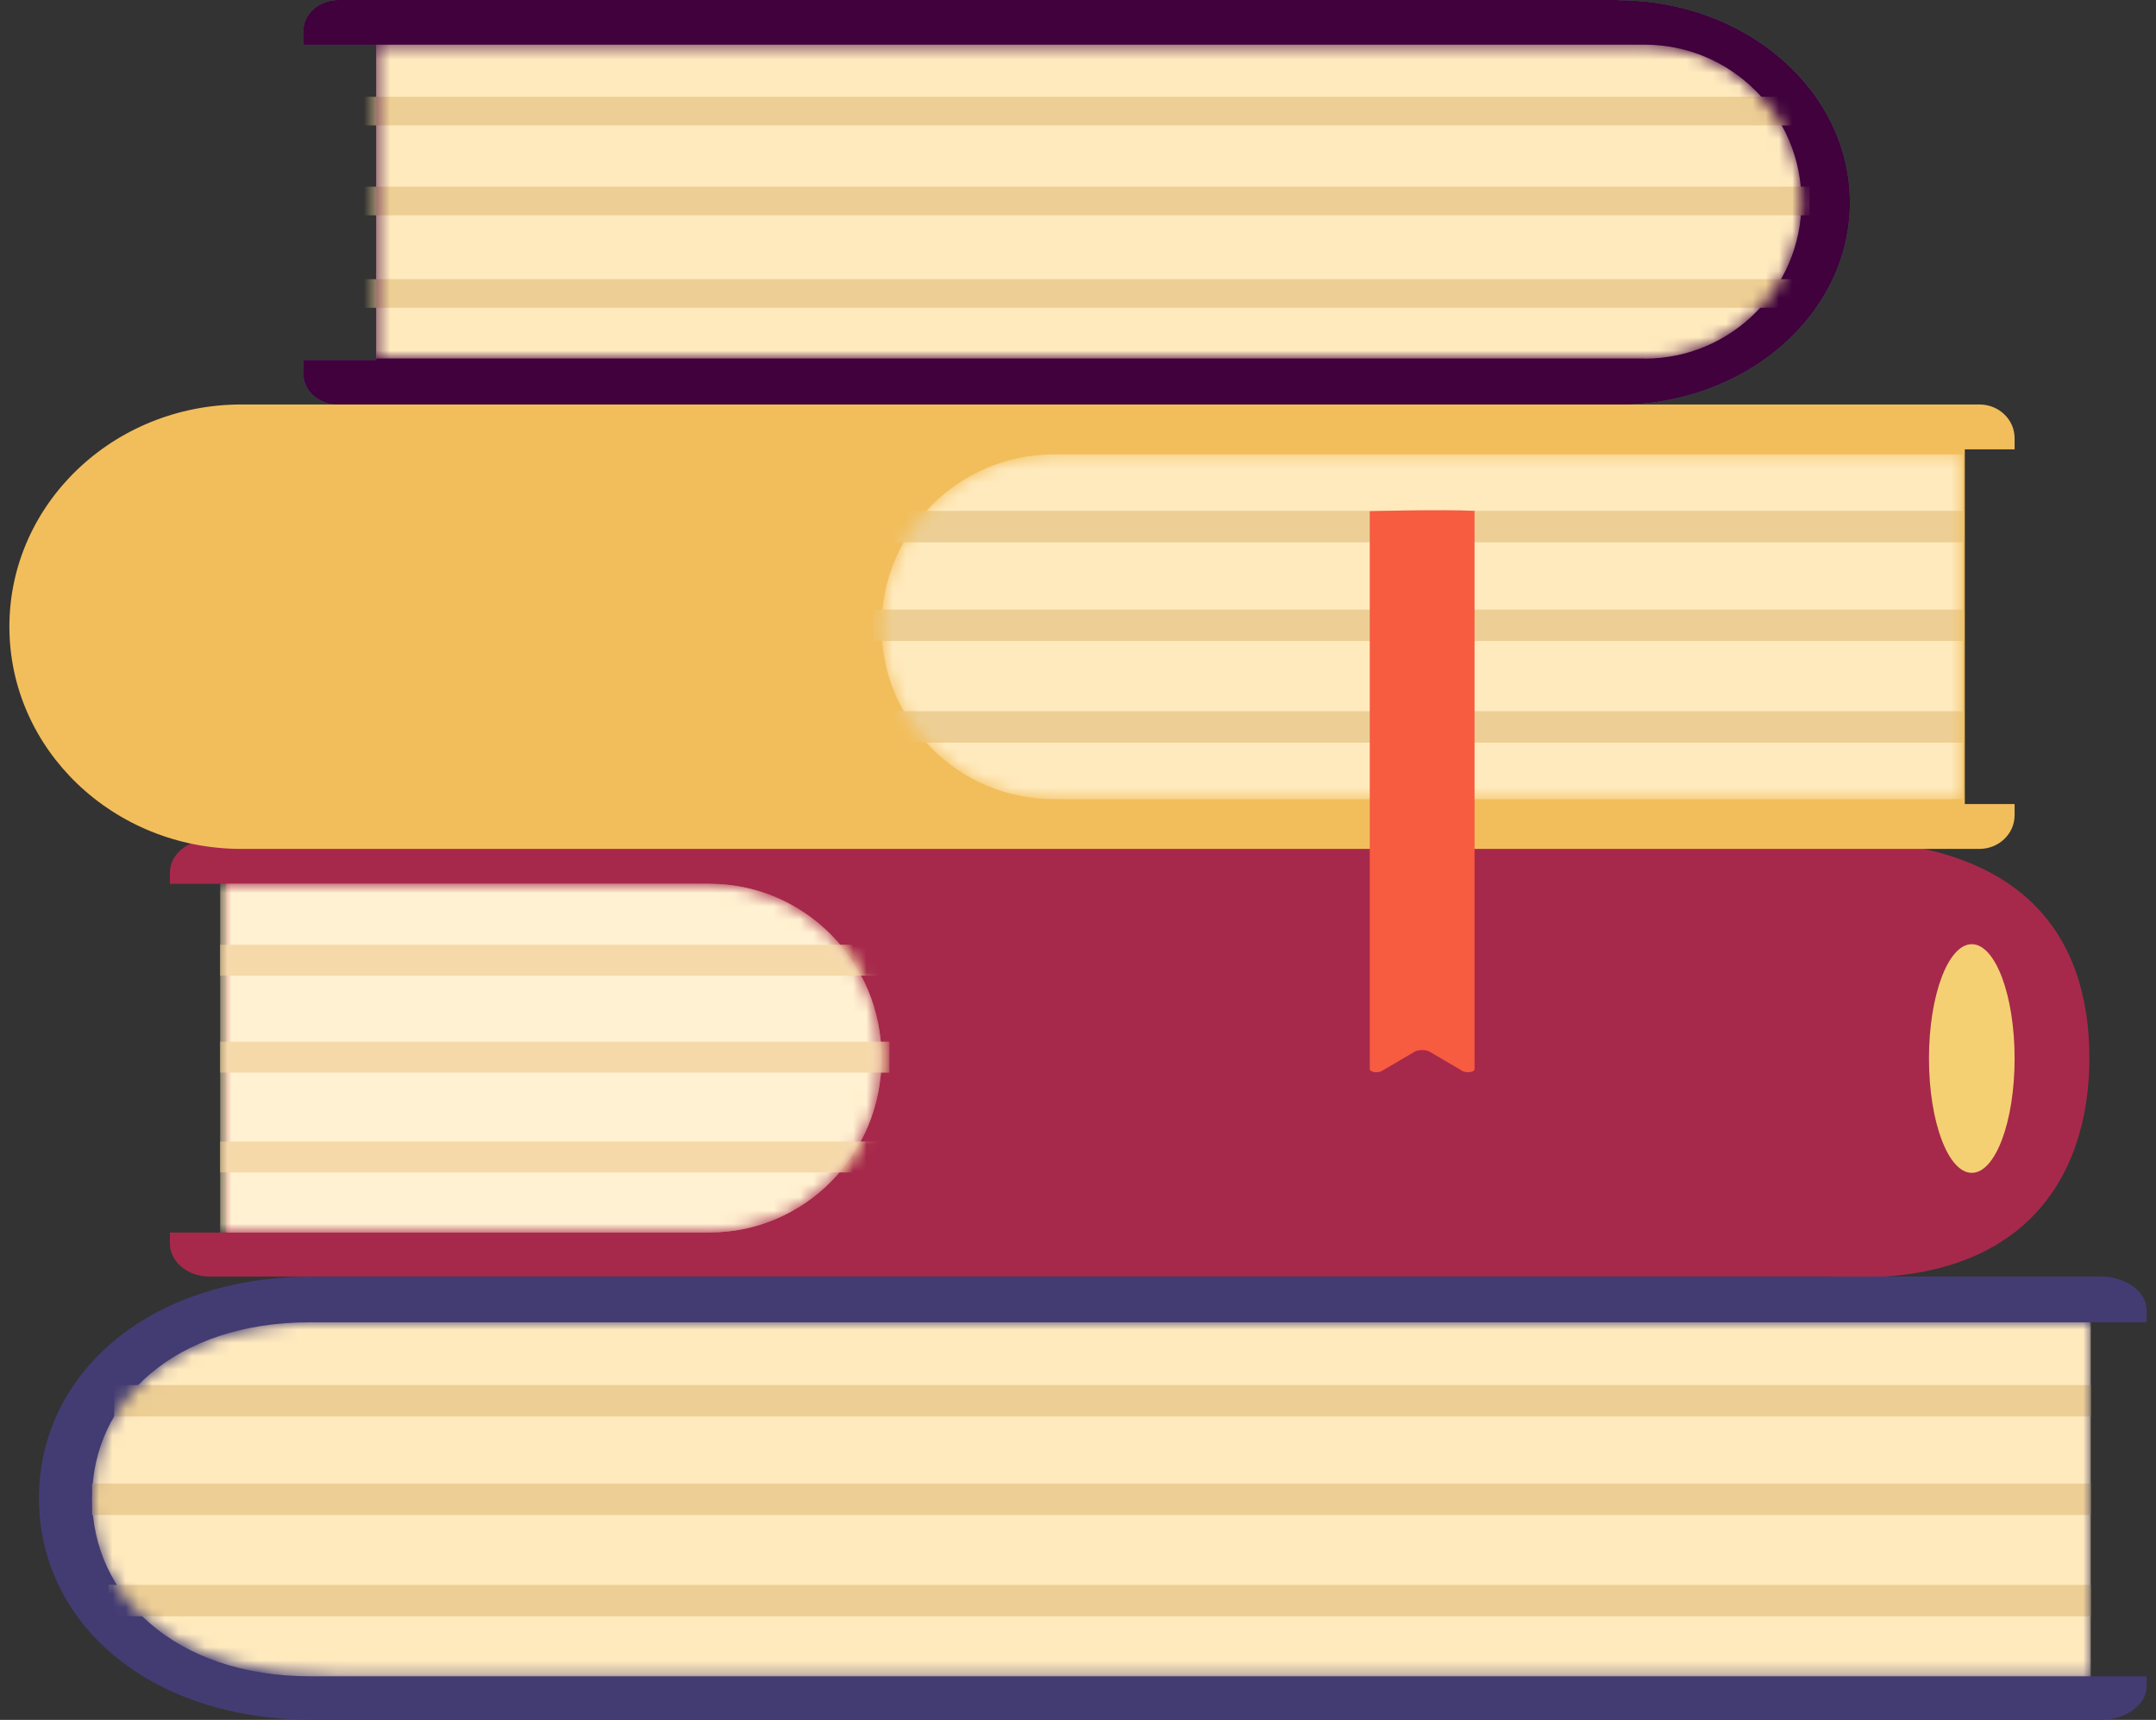 <svg width="163" height="130" viewBox="0 0 163 130" fill="none" xmlns="http://www.w3.org/2000/svg">
<rect x="0" y="0" width="163" height="130" fill="#333333" stroke="none"/>
<path d="M157.963 79.978C157.963 89.092 152.904 97.433 138.296 96.489H15.822C14.179 96.489 12.845 95.366 12.845 93.991V93.161H17.099V66.802H12.845V65.972C12.845 64.589 14.179 63.474 15.822 63.474H138.296C153.132 63.434 157.963 70.863 157.963 79.986V79.978Z" fill="#A6294B"/>
<path d="M157.963 126.704V99.947H162.29V99.028C162.29 97.628 160.728 96.489 158.801 96.489H23.72C11.015 96.489 2.947 103.992 2.947 113.244C2.947 122.497 11.015 130 23.72 130H158.801C160.728 130 162.29 128.861 162.29 127.461V126.704H157.963Z" fill="#433C73"/>
<mask id="mask0_46_1866" style="mask-type:luminance" maskUnits="userSpaceOnUse" x="6" y="99" width="153" height="28">
<path d="M6.965 113.326C6.965 120.715 13.211 126.704 25.192 126.704H158.069V99.947H25.192C13.293 99.606 6.965 105.937 6.965 113.326Z" fill="white"/>
</mask>
<g mask="url(#mask0_46_1866)">
<path d="M6.965 113.244C6.965 120.633 13.252 126.704 23.451 126.704H158.069V99.947H23.451C13.252 99.947 6.965 105.855 6.965 113.244Z" fill="#FFEABE"/>
<path d="M158.069 104.692H8.632V107.068H158.069V104.692Z" fill="#EDCF95"/>
<path d="M158.069 112.138H6.965V114.514H158.069V112.138Z" fill="#EDCF95"/>
<path d="M158.069 119.795H8.209V122.171H158.069V119.795Z" fill="#EDCF95"/>
</g>
<path d="M122.314 0H25.599C24.135 0 22.939 1.042 22.939 2.319V3.385H28.437V27.212H22.939V28.279C22.939 29.556 24.127 30.598 25.599 30.598H122.314C132.001 30.598 139.858 23.754 139.858 15.307C139.858 6.86 132.001 0.016 122.314 0.016V0Z" fill="#3B787B"/>
<path d="M122.314 0H25.599C24.135 0 22.939 1.042 22.939 2.319V3.385H28.437V27.212H22.939V28.279C22.939 29.556 24.127 30.598 25.599 30.598H122.314C132.001 30.598 139.858 23.754 139.858 15.307C139.858 6.86 132.001 0.016 122.314 0.016V0Z" fill="#40013C"/>
<path d="M148.544 33.967H152.31V33.12C152.31 31.713 151.123 30.573 149.65 30.573H18.254C8.567 30.573 0.71 38.093 0.71 47.37C0.71 56.647 8.567 64.166 18.254 64.166H149.65C151.114 64.166 152.31 63.027 152.31 61.619V60.773H148.544V33.951V33.967Z" fill="#F2BE5C"/>
<mask id="mask1_46_1866" style="mask-type:luminance" maskUnits="userSpaceOnUse" x="16" y="66" width="51" height="28">
<path d="M53.635 66.802H16.644V93.16H53.635C60.825 93.16 66.648 87.261 66.648 79.986C66.648 72.71 60.825 66.811 53.635 66.811V66.802Z" fill="white"/>
</mask>
<g mask="url(#mask1_46_1866)">
<path d="M53.635 66.802H16.644V93.16H53.635C60.825 93.16 66.648 87.261 66.648 79.986C66.648 72.71 60.825 66.811 53.635 66.811V66.802Z" fill="#FFEABE"/>
<path d="M67.242 71.408H16.644V73.744H67.242V71.408Z" fill="#EDCF95"/>
<path d="M67.242 78.74H16.644V81.076H67.242V78.74Z" fill="#EDCF95"/>
<path d="M67.242 86.284H16.644V88.62H67.242V86.284Z" fill="#EDCF95"/>
<path d="M53.635 93.152C60.825 93.152 66.648 87.253 66.648 79.978C66.648 72.702 60.825 66.802 53.635 66.802H17.099V93.16H53.635V93.152Z" fill="#FFF1D1"/>
</g>
<mask id="mask2_46_1866" style="mask-type:luminance" maskUnits="userSpaceOnUse" x="16" y="66" width="51" height="28">
<path d="M53.635 66.802H16.644V93.16H53.635C60.825 93.16 66.648 87.261 66.648 79.986C66.648 72.71 60.825 66.811 53.635 66.811V66.802Z" fill="white"/>
</mask>
<g mask="url(#mask2_46_1866)">
<path d="M67.242 71.408H16.644V73.744H67.242V71.408Z" fill="#F6D9A9"/>
<path d="M67.242 78.74H16.644V81.076H67.242V78.74Z" fill="#F6D9A9"/>
<path d="M67.242 86.284H16.644V88.62H67.242V86.284Z" fill="#F6D9A9"/>
</g>
<mask id="mask3_46_1866" style="mask-type:luminance" maskUnits="userSpaceOnUse" x="66" y="34" width="83" height="27">
<path d="M79.67 60.406H148.39V34.349H79.67C72.48 34.349 66.648 40.184 66.648 47.378C66.648 54.572 72.48 60.406 79.67 60.406Z" fill="white"/>
</mask>
<g mask="url(#mask3_46_1866)">
<path d="M79.67 60.406H148.39V34.349H79.67C72.48 34.349 66.648 40.184 66.648 47.378C66.648 54.572 72.48 60.406 79.67 60.406Z" fill="#FFEABE"/>
<path d="M148.398 38.614H66.038V40.99H148.398V38.614Z" fill="#EDCF95"/>
<path d="M148.398 46.076H66.038V48.452H148.398V46.076Z" fill="#EDCF95"/>
<path d="M148.398 53.758H66.038V56.134H148.398V53.758Z" fill="#EDCF95"/>
</g>
<mask id="mask4_46_1866" style="mask-type:luminance" maskUnits="userSpaceOnUse" x="28" y="3" width="109" height="25">
<path d="M124.339 27.099H28.437V3.377H124.339C130.887 3.377 136.198 8.691 136.198 15.242C136.198 21.793 130.887 27.107 124.339 27.107V27.099Z" fill="white"/>
</mask>
<g mask="url(#mask4_46_1866)">
<path d="M124.339 27.099H28.437V3.377H124.339C130.887 3.377 136.198 8.691 136.198 15.242C136.198 21.793 130.887 27.107 124.339 27.107V27.099Z" fill="#FFEABE"/>
<path d="M136.808 7.316H25.403V9.48H136.808V7.316Z" fill="#EDCF95"/>
<path d="M136.808 14.111H25.403V16.275H136.808V14.111Z" fill="#EDCF95"/>
<path d="M136.808 21.101H25.403V23.266H136.808V21.101Z" fill="#EDCF95"/>
</g>
<path d="M103.558 38.638C103.558 38.638 109.016 38.491 111.48 38.614V80.816C111.48 81.035 110.878 81.133 110.585 80.962L108.105 79.505C107.804 79.326 107.234 79.326 106.933 79.505L104.453 80.962C104.16 81.133 103.558 81.035 103.558 80.816V38.63V38.638Z" fill="#F75B40"/>
<path d="M152.31 80.01C152.31 84.787 150.862 88.652 149.073 88.652C147.284 88.652 145.836 84.779 145.836 80.01C145.836 75.241 147.284 71.368 149.073 71.368C150.862 71.368 152.31 75.241 152.31 80.01Z" fill="#F5D073"/>
</svg>
